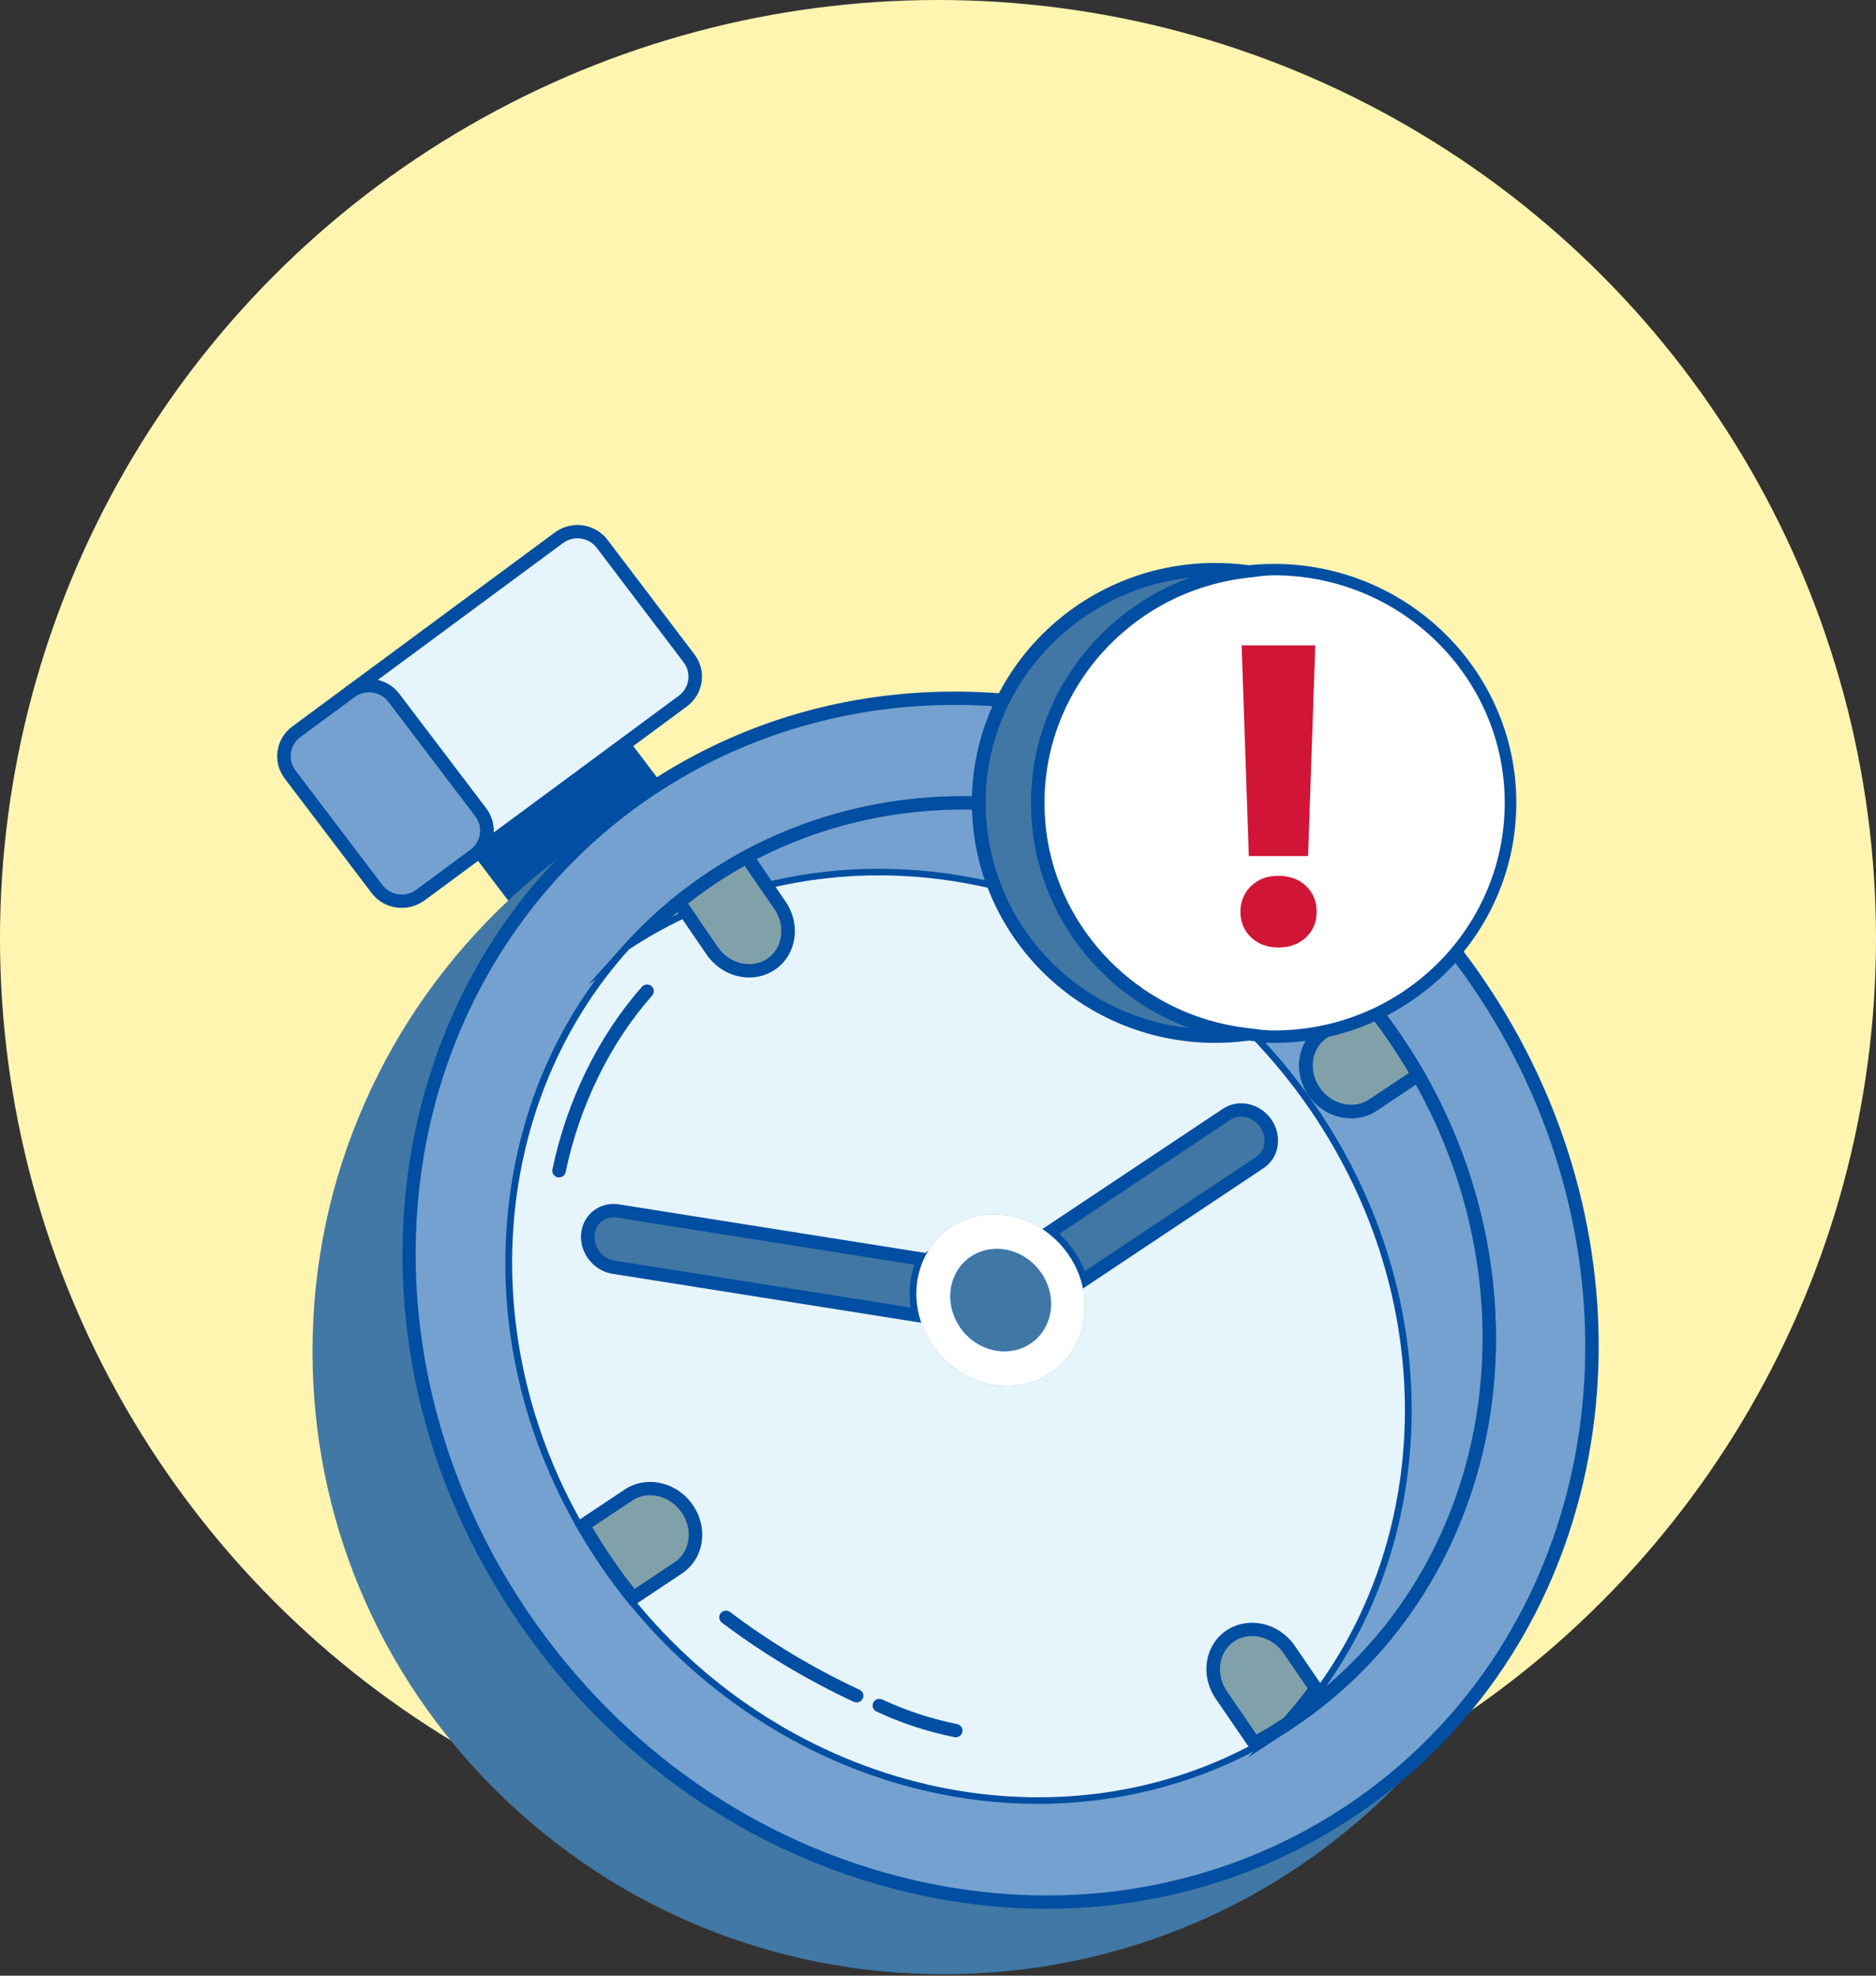 <svg width="190" height="200" viewBox="0 0 190 200" fill="none" xmlns="http://www.w3.org/2000/svg">
<rect x="0" y="0" width="190" height="200" fill="#333333" stroke="none"/>
<circle cx="95" cy="95" r="95" fill="#FFF5B0"/>
<g clip-path="url(#clip0_133_2527)">
<path d="M68.713 71.249L42.116 90.891L47.609 86.834C48.994 85.813 49.273 83.878 48.238 82.512L39.438 70.922C38.401 69.556 36.44 69.281 35.057 70.302L56.159 54.715C57.54 53.694 59.505 53.972 60.54 55.336L69.34 66.928C70.375 68.292 70.094 70.228 68.713 71.249Z" fill="#E6F4FB"/>
<path d="M42.175 90.968L42.057 90.814L42.067 90.806L47.55 86.754C48.888 85.768 49.162 83.89 48.16 82.568L39.36 70.978C38.358 69.658 36.455 69.388 35.119 70.374H35.117L35 70.222L56.102 54.636C56.792 54.127 57.641 53.912 58.495 54.033C59.349 54.154 60.102 54.596 60.62 55.276L69.42 66.868C70.487 68.273 70.198 70.27 68.773 71.324L42.177 90.966L42.175 90.968ZM36.928 69.59C37.91 69.59 38.881 70.03 39.516 70.864L48.316 82.454C48.832 83.134 49.048 83.974 48.927 84.814C48.859 85.281 48.691 85.718 48.437 86.101L68.654 71.17C69.992 70.182 70.264 68.303 69.262 66.984L60.462 55.391C59.977 54.752 59.269 54.337 58.466 54.224C57.663 54.11 56.866 54.31 56.217 54.79L36 69.721C36.303 69.631 36.615 69.588 36.926 69.588L36.928 69.59Z" fill="#E6F4FB"/>
<path d="M42.916 91.076L42.213 90.151L47.706 86.094C48.829 85.265 49.057 83.689 48.217 82.582L39.417 70.991C38.576 69.883 36.98 69.658 35.858 70.487L35.155 69.562L56.257 53.975C57.05 53.39 58.029 53.143 59.012 53.282C59.994 53.421 60.863 53.929 61.457 54.713L70.257 66.306C71.486 67.922 71.152 70.224 69.511 71.434L42.914 91.076H42.916ZM38.023 68.887C38.921 69.043 39.765 69.523 40.355 70.298L49.155 81.888C49.745 82.665 49.973 83.599 49.872 84.495L68.81 70.51C69.931 69.681 70.161 68.105 69.319 66.997L60.52 55.405C60.113 54.867 59.517 54.521 58.846 54.424C58.174 54.328 57.504 54.498 56.961 54.898L38.025 68.885L38.023 68.887Z" fill="#014EA2"/>
<path d="M42.896 91.211L42.076 90.132L47.647 86.016C48.169 85.631 48.508 85.067 48.6 84.429C48.694 83.791 48.53 83.156 48.139 82.639L39.339 71.049C38.531 69.983 36.995 69.766 35.917 70.563L35.837 70.642L35.78 70.544L35.019 69.542L56.199 53.898C57.013 53.297 58.017 53.043 59.025 53.185C60.035 53.328 60.926 53.85 61.535 54.655L70.335 66.248C70.945 67.051 71.201 68.041 71.056 69.035C70.911 70.031 70.384 70.91 69.57 71.511L42.895 91.211H42.896ZM42.349 90.17L42.935 90.941L69.454 71.357C70.226 70.787 70.728 69.952 70.865 69.008C71.001 68.064 70.759 67.124 70.181 66.363L61.381 54.771C60.803 54.008 59.957 53.513 59 53.378C58.043 53.241 57.09 53.482 56.318 54.054L35.294 69.582L35.882 70.357C37.052 69.565 38.648 69.816 39.499 70.937L48.299 82.527C48.721 83.084 48.899 83.77 48.797 84.46C48.698 85.15 48.331 85.758 47.768 86.174L42.353 90.174L42.349 90.17ZM49.749 84.706L49.774 84.485C49.878 83.577 49.63 82.676 49.077 81.948L40.277 70.357C39.724 69.629 38.917 69.141 38.005 68.983L37.783 68.945L56.9 54.825C57.465 54.409 58.16 54.233 58.857 54.331C59.557 54.43 60.174 54.792 60.596 55.349L69.396 66.941C70.269 68.091 70.03 69.727 68.866 70.588L49.747 84.708L49.749 84.706ZM38.255 68.835C39.127 69.037 39.894 69.531 40.433 70.24L49.233 81.83C49.772 82.541 50.036 83.406 49.987 84.288L68.751 70.43C69.829 69.633 70.05 68.118 69.241 67.053L60.441 55.461C60.051 54.944 59.478 54.611 58.832 54.518C58.185 54.426 57.541 54.588 57.019 54.975L38.257 68.833L38.255 68.835Z" fill="#014EA2"/>
<path d="M48.057 86.556L42.564 90.614C41.179 91.635 39.22 91.357 38.183 89.993L29.381 78.403C28.346 77.037 28.627 75.104 30.01 74.081L35.505 70.024C36.886 69.003 38.847 69.28 39.886 70.644L48.686 82.235C49.721 83.601 49.44 85.535 48.057 86.556Z" fill="#74A1CF"/>
<path d="M40.693 91.324C39.71 91.324 38.739 90.885 38.107 90.051L29.305 78.46C28.789 77.78 28.572 76.94 28.693 76.1C28.817 75.258 29.264 74.514 29.953 74.006L35.448 69.948C36.87 68.897 38.898 69.183 39.966 70.588L48.766 82.178C49.833 83.585 49.542 85.583 48.118 86.635L42.625 90.692C42.047 91.12 41.367 91.326 40.695 91.326L40.693 91.324ZM37.378 69.505C36.745 69.505 36.108 69.7 35.565 70.101L30.07 74.158C29.422 74.636 29.002 75.335 28.887 76.125C28.772 76.915 28.975 77.703 29.461 78.343L38.263 89.933C39.263 91.253 41.167 91.522 42.508 90.534L48 86.477C49.338 85.49 49.612 83.612 48.61 82.29L39.81 70.7C39.214 69.916 38.302 69.503 37.378 69.503V69.505Z" fill="#74A1CF"/>
<path d="M40.693 91.807C39.562 91.807 38.443 91.3 37.714 90.341L28.912 78.75C28.319 77.966 28.069 77.001 28.209 76.032C28.35 75.062 28.866 74.205 29.66 73.62L35.155 69.562C36.794 68.35 39.126 68.682 40.355 70.3L49.155 81.89C49.749 82.674 49.999 83.64 49.858 84.609C49.718 85.578 49.202 86.433 48.407 87.021L42.914 91.078C42.248 91.57 41.467 91.809 40.691 91.809L40.693 91.807ZM37.378 69.988C36.849 69.988 36.314 70.15 35.858 70.487L30.364 74.544C29.819 74.945 29.467 75.533 29.369 76.195C29.274 76.858 29.444 77.519 29.852 78.056L38.654 89.647C39.494 90.755 41.09 90.98 42.215 90.152L47.708 86.094C48.251 85.694 48.604 85.106 48.7 84.443C48.795 83.78 48.626 83.12 48.217 82.582L39.417 70.992C38.917 70.335 38.152 69.988 37.378 69.988Z" fill="#014EA2"/>
<path d="M40.693 91.903C39.476 91.903 38.363 91.354 37.636 90.398L28.834 78.808C28.225 78.003 27.967 77.012 28.111 76.018C28.256 75.024 28.785 74.146 29.602 73.543L35.095 69.485C36.777 68.242 39.171 68.582 40.431 70.242L49.231 81.833C49.841 82.638 50.098 83.628 49.954 84.623C49.809 85.617 49.28 86.495 48.465 87.098L42.973 91.156C42.309 91.645 41.519 91.905 40.691 91.905L40.693 91.903ZM37.376 68.928C36.622 68.928 35.862 69.159 35.214 69.639L29.719 73.697C28.946 74.267 28.444 75.101 28.307 76.045C28.17 76.989 28.412 77.927 28.992 78.692L37.794 90.283C38.482 91.19 39.541 91.71 40.695 91.71C41.48 91.71 42.23 91.466 42.859 90.999L48.352 86.942C49.126 86.372 49.628 85.538 49.764 84.594C49.901 83.651 49.659 82.711 49.079 81.946L40.279 70.356C39.568 69.421 38.48 68.928 37.378 68.928H37.376ZM40.691 90.747C39.886 90.747 39.091 90.387 38.574 89.705L29.772 78.114C29.35 77.558 29.172 76.87 29.272 76.182C29.371 75.494 29.739 74.885 30.303 74.467L35.798 70.41C36.257 70.071 36.802 69.892 37.376 69.892C38.206 69.892 38.998 70.281 39.494 70.934L48.294 82.524C48.715 83.081 48.893 83.769 48.794 84.457C48.694 85.145 48.327 85.753 47.762 86.171L42.269 90.229C41.795 90.578 41.24 90.747 40.689 90.747H40.691ZM37.376 70.084C36.845 70.084 36.339 70.25 35.915 70.564L30.42 74.621C29.897 75.007 29.557 75.571 29.465 76.209C29.373 76.847 29.538 77.483 29.928 77.999L38.73 89.589C39.537 90.653 41.074 90.872 42.154 90.075L47.647 86.017C48.17 85.632 48.508 85.067 48.602 84.43C48.696 83.792 48.53 83.156 48.139 82.64L39.339 71.049C38.88 70.445 38.146 70.084 37.378 70.084H37.376Z" fill="#014EA2"/>
<path d="M66.856 79.276C66.548 79.472 66.239 79.673 65.932 79.877C63.684 81.374 61.586 83.01 59.637 84.77C56.781 86.691 54.093 88.836 51.599 91.18L48.079 86.543L63.645 75.047L66.856 79.278V79.276Z" fill="#014EA2"/>
<path d="M51.589 91.323L47.944 86.522L48.022 86.464L63.666 74.91L66.999 79.301L66.911 79.357C66.602 79.553 66.296 79.752 65.989 79.956C63.776 81.43 61.662 83.073 59.705 84.842C56.851 86.765 54.15 88.917 51.667 91.25L51.587 91.325L51.589 91.323ZM48.217 86.56L51.614 91.034C54.081 88.724 56.763 86.589 59.586 84.69C61.537 82.923 63.66 81.274 65.882 79.796C66.159 79.611 66.438 79.43 66.719 79.251L63.629 75.18L48.219 86.56H48.217Z" fill="#014EA2"/>
<path d="M145.189 176.41C133.489 190.652 115.612 199.755 95.576 199.755C60.324 199.755 31.748 171.571 31.748 136.801C31.748 118.843 39.37 102.643 51.599 91.177C54.095 88.833 56.783 86.69 59.637 84.768C57.017 87.135 54.669 89.727 52.602 92.497C37.962 112.129 37.351 140.845 53.044 163.772C72.601 192.345 110.082 201.108 136.759 183.344C139.853 181.283 142.666 178.957 145.188 176.408L145.189 176.41Z" fill="#4178A5"/>
<path d="M95.576 199.852C78.5 199.852 62.447 193.294 50.374 181.386C38.3 169.477 31.651 153.645 31.651 136.802C31.651 128.009 33.45 119.503 36.999 111.517C40.427 103.803 45.316 96.937 51.532 91.109C54.023 88.77 56.73 86.61 59.582 84.689L59.703 84.84C57.123 87.171 54.759 89.768 52.681 92.556C37.626 112.743 37.806 141.339 53.124 163.719C62.569 177.517 76.465 187.15 92.254 190.842C108.039 194.533 123.824 191.841 136.704 183.266C139.745 181.239 142.576 178.91 145.119 176.342L145.266 176.469C133.057 191.327 114.948 199.85 95.576 199.85V199.852ZM58.59 85.608C56.15 87.327 53.825 89.219 51.667 91.248C38.886 103.231 31.846 119.409 31.846 136.802C31.846 171.462 60.435 199.66 95.576 199.66C114.207 199.66 131.672 191.751 143.808 177.889C141.646 179.914 139.3 181.771 136.815 183.428C123.89 192.034 108.05 194.735 92.211 191.032C76.375 187.329 62.438 177.669 52.964 163.831C45.344 152.701 41.328 139.931 41.351 126.903C41.361 120.632 42.32 114.498 44.195 108.668C46.096 102.767 48.897 97.309 52.524 92.446C54.345 90.005 56.38 87.71 58.59 85.612V85.608Z" fill="#4178A5"/>
<path d="M149.649 99.448C148.936 98.406 148.2 97.39 147.436 96.402C145.26 98.976 142.535 101.085 139.445 102.557C140.066 103.365 140.666 104.191 141.25 105.043C142.099 106.285 142.893 107.547 143.627 108.825C156.123 130.584 152.021 157.288 133.936 171.902C132.874 172.759 131.76 173.578 130.602 174.348C130.551 174.381 130.498 174.418 130.448 174.451C130.44 174.456 130.43 174.46 130.422 174.468C130.291 174.553 130.161 174.639 130.03 174.724C129.883 174.818 129.739 174.911 129.59 175.003C129.342 175.16 129.094 175.312 128.844 175.462C128.819 175.477 128.793 175.493 128.766 175.508C128.625 175.593 128.483 175.678 128.342 175.761C128.063 175.922 127.783 176.082 127.506 176.238C127.356 176.321 127.203 176.406 127.053 176.487C106.552 187.565 79.909 181.336 64.12 161.772C63.192 160.623 62.297 159.425 61.451 158.184C60.6 156.94 59.809 155.68 59.072 154.398C47.842 134.838 50.022 111.285 63.711 96.109C65.251 94.402 66.934 92.801 68.763 91.323C69.827 90.464 70.939 89.647 72.099 88.875C73.257 88.104 74.443 87.393 75.646 86.74C82.952 82.79 91.037 81.039 99.132 81.309V81.28C99.132 77.552 100.009 74.024 101.569 70.888C89.543 69.897 77.399 72.562 66.86 79.276C66.552 79.473 66.243 79.673 65.936 79.877C63.688 81.374 61.59 83.01 59.641 84.771C57.021 87.139 54.673 89.73 52.607 92.5C37.966 112.133 37.355 140.849 53.048 163.775C72.605 192.349 110.086 201.111 136.763 183.348C139.857 181.286 142.67 178.961 145.192 176.412C164.434 156.992 166.938 124.709 149.651 99.448H149.649Z" fill="#74A1CF"/>
<path d="M106.036 192.649C101.477 192.649 96.844 192.113 92.211 191.03C76.375 187.327 62.438 177.667 52.964 163.829C45.344 152.699 41.328 139.929 41.351 126.901C41.361 120.63 42.32 114.496 44.195 108.666C46.096 102.765 48.897 97.307 52.524 92.444C54.611 89.645 56.982 87.04 59.572 84.699C61.535 82.925 63.657 81.275 65.879 79.796C66.186 79.592 66.495 79.391 66.805 79.195C77.049 72.668 89.072 69.76 101.575 70.791L101.718 70.802L101.655 70.93C100.044 74.166 99.227 77.648 99.227 81.279V81.409L99.126 81.405C90.863 81.133 82.756 83.004 75.689 86.824C74.472 87.483 73.281 88.2 72.15 88.953C71.007 89.716 69.886 90.537 68.821 91.396C67.022 92.851 65.327 94.457 63.782 96.17C49.883 111.577 48.024 134.958 59.156 154.348C59.9 155.641 60.699 156.912 61.531 158.126C62.363 159.344 63.26 160.548 64.196 161.706C80.031 181.328 106.447 187.507 127.006 176.396C127.156 176.315 127.307 176.232 127.457 176.149C127.734 175.993 128.014 175.835 128.291 175.673C128.439 175.587 128.576 175.506 128.715 175.421C128.734 175.409 128.75 175.402 128.764 175.394L128.795 175.375C129.041 175.226 129.291 175.074 129.537 174.918C129.686 174.826 129.83 174.733 129.977 174.639L130.369 174.383L130.449 174.446L130.395 174.365L130.549 174.263C131.686 173.506 132.807 172.683 133.876 171.822C152.011 157.168 156.075 130.693 143.543 108.868C142.804 107.585 142.005 106.316 141.169 105.092C140.583 104.237 139.978 103.403 139.368 102.613L139.296 102.518L139.404 102.466C142.443 101.019 145.195 98.9 147.364 96.336L147.442 96.243L147.516 96.34C148.278 97.324 149.022 98.351 149.731 99.389C166.753 124.262 164.873 156.681 145.262 176.475C142.711 179.053 139.87 181.39 136.817 183.424C127.674 189.514 117.069 192.647 106.038 192.647L106.036 192.649ZM96.672 70.781C85.979 70.781 75.777 73.708 66.911 79.357C66.602 79.553 66.296 79.752 65.989 79.956C63.776 81.43 61.662 83.073 59.705 84.842C57.124 87.173 54.761 89.77 52.683 92.558C37.628 112.745 37.808 141.341 53.126 163.721C62.57 177.519 76.467 187.152 92.256 190.844C108.041 194.535 123.826 191.843 136.706 183.268C139.747 181.241 142.578 178.912 145.121 176.344C164.668 156.615 166.54 124.299 149.569 99.501C148.885 98.499 148.166 97.509 147.434 96.557C145.287 99.07 142.582 101.154 139.595 102.593C140.183 103.36 140.765 104.166 141.332 104.988C142.172 106.215 142.972 107.491 143.713 108.778C149.766 119.32 152.122 131.494 150.346 143.058C148.569 154.623 142.763 164.894 133.999 171.976C132.924 172.841 131.799 173.668 130.657 174.429L130.082 174.805C129.936 174.899 129.789 174.993 129.641 175.086C129.393 175.242 129.145 175.394 128.895 175.544L128.865 175.562C128.848 175.571 128.83 175.583 128.813 175.593C128.68 175.673 128.541 175.754 128.402 175.837C128.113 176.007 127.834 176.165 127.555 176.321C127.404 176.404 127.252 176.488 127.101 176.569C117.165 181.939 105.337 183.409 93.799 180.712C82.26 178.014 71.695 171.308 64.043 161.829C63.104 160.665 62.205 159.457 61.369 158.236C60.535 157.016 59.734 155.741 58.986 154.444C53.497 144.884 51.063 134.219 51.948 123.599C52.825 113.076 56.867 103.547 63.635 96.043C65.186 94.323 66.889 92.708 68.696 91.248C69.767 90.385 70.892 89.558 72.04 88.793C73.177 88.036 74.375 87.315 75.595 86.655C82.663 82.834 90.763 80.95 99.03 81.208C99.04 77.621 99.842 74.178 101.415 70.97C99.825 70.843 98.243 70.779 96.67 70.779L96.672 70.781Z" fill="#74A1CF"/>
<path d="M106.036 193.131C101.438 193.131 96.768 192.592 92.097 191.499C76.142 187.769 62.1 178.038 52.56 164.097C44.885 152.886 40.841 140.024 40.863 126.9C40.875 120.581 41.838 114.396 43.73 108.52C45.647 102.569 48.473 97.063 52.132 92.158C54.237 89.333 56.628 86.705 59.242 84.343C61.223 82.553 63.364 80.889 65.606 79.396C65.917 79.19 66.227 78.987 66.54 78.789C76.873 72.204 89.003 69.271 101.614 70.31L102.47 70.381L102.091 71.142C100.512 74.313 99.712 77.723 99.712 81.28V81.906L99.106 81.887C90.929 81.615 82.911 83.469 75.922 87.247C74.718 87.898 73.54 88.607 72.419 89.352C71.288 90.106 70.181 90.921 69.126 91.77C67.346 93.21 65.671 94.797 64.143 96.492C50.383 111.745 48.547 134.901 59.576 154.113C60.314 155.395 61.107 156.655 61.932 157.861C62.756 159.067 63.645 160.261 64.573 161.411C80.26 180.849 106.415 186.975 126.767 175.978C126.916 175.897 127.066 175.817 127.213 175.734C127.486 175.58 127.764 175.424 128.039 175.262C128.184 175.177 128.318 175.096 128.455 175.015L128.547 174.961C128.781 174.821 129.027 174.67 129.27 174.516C129.418 174.424 129.563 174.331 129.705 174.239L130.274 173.867C131.397 173.119 132.504 172.306 133.561 171.453C151.511 156.949 155.529 130.73 143.113 109.108C142.381 107.836 141.589 106.576 140.759 105.363C140.179 104.515 139.578 103.688 138.974 102.904L138.54 102.342L139.185 102.035C142.162 100.617 144.857 98.542 146.981 96.03L147.451 95.473L147.897 96.049C148.663 97.041 149.415 98.076 150.13 99.122C167.28 124.184 165.377 156.857 145.604 176.813C143.029 179.414 140.164 181.772 137.083 183.824C127.857 189.967 117.159 193.127 106.033 193.129L106.036 193.131ZM96.67 71.263C86.071 71.263 75.959 74.163 67.174 79.762C66.87 79.956 66.563 80.153 66.26 80.355C64.067 81.816 61.971 83.444 60.033 85.197C57.476 87.507 55.134 90.081 53.075 92.843C38.144 112.867 38.325 141.242 53.53 163.452C62.907 177.15 76.699 186.712 92.367 190.376C96.946 191.447 101.526 191.975 106.033 191.975C116.93 191.975 127.4 188.883 136.431 182.87C139.445 180.862 142.25 178.552 144.77 176.009C164.157 156.443 166.002 124.38 149.163 99.773C148.596 98.945 148.008 98.124 147.405 97.327C145.412 99.542 142.99 101.405 140.333 102.767C140.808 103.399 141.277 104.054 141.734 104.721C142.58 105.96 143.388 107.245 144.135 108.543C150.243 119.18 152.618 131.464 150.827 143.134C149.032 154.818 143.164 165.195 134.305 172.353C133.219 173.227 132.082 174.061 130.928 174.832L130.35 175.21C130.199 175.308 130.051 175.402 129.899 175.497C129.653 175.653 129.399 175.807 129.147 175.959L129.117 175.976C129.098 175.988 129.078 176 129.057 176.011C128.92 176.094 128.783 176.173 128.648 176.254C128.354 176.425 128.072 176.585 127.791 176.743C127.637 176.828 127.482 176.913 127.332 176.996C120.573 180.649 112.947 182.515 105.132 182.517C101.335 182.517 97.495 182.076 93.681 181.186C82.038 178.464 71.376 171.697 63.658 162.136C62.711 160.962 61.805 159.743 60.963 158.512C60.123 157.283 59.314 155.998 58.56 154.689C53.023 145.045 50.567 134.283 51.46 123.567C52.345 112.94 56.429 103.313 63.27 95.73C64.838 93.99 66.559 92.358 68.386 90.882C69.468 90.009 70.605 89.175 71.765 88.401C72.915 87.636 74.125 86.908 75.359 86.239C82.362 82.453 90.369 80.55 98.547 80.719C98.622 77.473 99.337 74.346 100.675 71.404C99.335 71.314 97.998 71.267 96.672 71.267L96.67 71.263ZM130.748 174.946H130.744C130.744 174.946 130.746 174.946 130.748 174.946ZM130.121 173.969C130.121 173.969 130.117 173.971 130.115 173.973L130.121 173.969Z" fill="#014EA2"/>
<path d="M106.037 193.226C101.411 193.226 96.713 192.677 92.074 191.593C76.096 187.857 62.033 178.11 52.477 164.152C44.793 152.926 40.742 140.044 40.765 126.901C40.777 120.572 41.742 114.378 43.637 108.49C45.557 102.528 48.387 97.014 52.052 92.101C54.161 89.272 56.558 86.639 59.176 84.273C61.16 82.479 63.305 80.813 65.549 79.318C65.86 79.112 66.172 78.907 66.485 78.709C76.838 72.112 88.988 69.174 101.62 70.215L102.618 70.297L102.177 71.184C100.604 74.341 99.807 77.736 99.807 81.279V82.005L99.1 81.982C90.937 81.711 82.938 83.562 75.967 87.331C74.765 87.982 73.589 88.689 72.472 89.432C71.343 90.184 70.237 90.997 69.186 91.844C67.411 93.28 65.739 94.865 64.215 96.555C50.483 111.779 48.653 134.889 59.66 154.064C60.396 155.344 61.188 156.602 62.012 157.804C62.834 159.008 63.723 160.2 64.649 161.347C80.307 180.748 106.412 186.865 126.719 175.891C126.865 175.812 127.016 175.729 127.164 175.646C127.437 175.494 127.713 175.336 127.988 175.176C128.131 175.091 128.268 175.012 128.402 174.929L128.494 174.875C128.727 174.735 128.971 174.586 129.215 174.432C129.36 174.344 129.496 174.255 129.635 174.166L130.217 173.785C131.338 173.037 132.442 172.228 133.497 171.377C151.411 156.902 155.417 130.735 143.025 109.155C142.295 107.885 141.504 106.627 140.675 105.417C140.097 104.574 139.497 103.747 138.894 102.963L138.388 102.306L139.142 101.948C142.107 100.537 144.791 98.468 146.907 95.968L147.455 95.318L147.975 95.991C148.743 96.985 149.495 98.019 150.21 99.067C167.385 124.165 165.479 156.891 145.672 176.879C143.094 179.484 140.222 181.848 137.136 183.904C127.979 190.001 117.221 193.224 106.031 193.224L106.037 193.226ZM96.668 70.203C85.864 70.203 75.552 73.162 66.593 78.871C66.28 79.069 65.969 79.272 65.661 79.478C63.424 80.967 61.287 82.628 59.308 84.415C56.699 86.774 54.312 89.398 52.21 92.216C48.559 97.114 45.736 102.608 43.824 108.55C41.935 114.417 40.972 120.591 40.961 126.901C40.937 140.006 44.977 152.849 52.64 164.044C62.166 177.964 76.187 187.68 92.119 191.406C96.743 192.487 101.425 193.036 106.037 193.036C117.19 193.036 127.908 189.824 137.032 183.747C140.107 181.699 142.969 179.345 145.537 176.748C165.278 156.825 167.176 124.202 150.051 99.179C149.338 98.135 148.588 97.102 147.823 96.112L147.452 95.632L147.059 96.097C144.928 98.618 142.22 100.703 139.23 102.127L138.693 102.383L139.054 102.853C139.66 103.639 140.261 104.468 140.843 105.315C141.673 106.531 142.467 107.793 143.201 109.066C155.64 130.729 151.614 156.998 133.626 171.533C132.565 172.386 131.457 173.201 130.33 173.951L130.174 174.053L130.17 174.057L129.762 174.323C129.608 174.423 129.469 174.511 129.324 174.6C129.08 174.754 128.834 174.904 128.6 175.045L128.508 175.099C128.373 175.182 128.236 175.261 128.092 175.346C127.814 175.507 127.539 175.663 127.264 175.818C127.115 175.9 126.965 175.983 126.816 176.062C120.015 179.736 112.567 181.503 105.077 181.505C90.109 181.505 74.974 174.45 64.5 161.47C63.571 160.32 62.68 159.124 61.854 157.914C61.027 156.708 60.234 155.444 59.494 154.161C48.444 134.914 50.284 111.714 64.073 96.428C65.604 94.731 67.284 93.137 69.067 91.696C70.124 90.845 71.236 90.03 72.368 89.272C73.492 88.525 74.671 87.814 75.879 87.161C82.882 83.375 90.916 81.516 99.114 81.788L99.618 81.805V81.277C99.618 77.705 100.421 74.282 102.007 71.097L102.321 70.463L101.608 70.403C99.954 70.266 98.307 70.199 96.67 70.199L96.668 70.203ZM106.035 192.07H106.031C101.495 192.07 96.889 191.531 92.344 190.467C76.652 186.799 62.838 177.222 53.448 163.505C38.222 141.26 38.038 112.841 52.995 92.785C55.06 90.016 57.404 87.438 59.967 85.124C61.908 83.369 64.008 81.738 66.206 80.275C66.508 80.073 66.815 79.874 67.122 79.68C75.863 74.11 86.081 71.166 96.67 71.166C97.996 71.166 99.344 71.213 100.68 71.303L100.821 71.313L100.764 71.438C99.432 74.364 98.719 77.486 98.647 80.715V80.811L98.547 80.809C90.388 80.639 82.385 82.543 75.408 86.315C74.175 86.982 72.97 87.708 71.822 88.473C70.663 89.244 69.528 90.078 68.448 90.949C66.624 92.422 64.907 94.05 63.342 95.786C56.515 103.354 52.44 112.96 51.557 123.568C50.667 134.265 53.118 145.005 58.644 154.635C59.396 155.939 60.203 157.224 61.043 158.451C61.883 159.68 62.789 160.898 63.735 162.069C71.439 171.616 82.083 178.368 93.705 181.087C97.477 181.969 101.321 182.416 105.132 182.416C112.957 182.416 120.616 180.511 127.285 176.908C127.436 176.825 127.59 176.742 127.744 176.656C128.025 176.498 128.307 176.338 128.6 176.166C128.734 176.087 128.871 176.006 129.008 175.924C129.031 175.91 129.051 175.9 129.068 175.889L129.098 175.872C129.35 175.719 129.602 175.565 129.848 175.411C129.998 175.317 130.147 175.222 130.297 175.126L130.873 174.748C132.026 173.982 133.161 173.149 134.243 172.275C143.082 165.133 148.938 154.777 150.729 143.115C152.518 131.467 150.147 119.204 144.049 108.587C143.303 107.292 142.496 106.007 141.652 104.772C141.197 104.109 140.726 103.452 140.253 102.822L140.185 102.732L140.287 102.68C142.92 101.329 145.356 99.457 147.33 97.26L147.41 97.172L147.483 97.266C148.084 98.064 148.676 98.888 149.243 99.717C166.11 124.364 164.258 156.476 144.84 176.074C142.318 178.623 139.507 180.935 136.487 182.948C127.525 188.917 116.995 192.07 106.037 192.07H106.035ZM96.67 71.359C86.118 71.359 75.935 74.293 67.227 79.842C66.923 80.036 66.618 80.233 66.315 80.435C64.125 81.894 62.033 83.518 60.099 85.267C57.547 87.573 55.21 90.141 53.153 92.9C38.245 112.891 38.429 141.222 53.611 163.397C62.973 177.076 76.744 186.622 92.388 190.281C96.92 191.34 101.511 191.878 106.031 191.878H106.035C116.954 191.878 127.445 188.735 136.376 182.788C139.384 180.782 142.185 178.478 144.699 175.939C164.053 156.405 165.897 124.395 149.081 99.823C148.54 99.029 147.973 98.241 147.397 97.474C145.447 99.62 143.058 101.456 140.478 102.795C140.929 103.4 141.379 104.028 141.814 104.662C142.662 105.903 143.473 107.19 144.219 108.49C150.337 119.146 152.718 131.452 150.923 143.142C149.124 154.85 143.244 165.248 134.368 172.421C133.28 173.298 132.141 174.134 130.983 174.904L130.799 175.024L130.795 175.028L130.405 175.284C130.252 175.382 130.104 175.478 129.951 175.571C129.705 175.727 129.451 175.881 129.197 176.035L129.168 176.053C129.149 176.064 129.127 176.078 129.106 176.089C128.973 176.17 128.836 176.251 128.699 176.33C128.404 176.502 128.121 176.661 127.84 176.821C127.686 176.908 127.531 176.991 127.379 177.074C120.681 180.694 112.988 182.607 105.13 182.607C101.305 182.607 97.446 182.158 93.658 181.272C81.993 178.546 71.312 171.768 63.58 162.187C62.631 161.012 61.723 159.79 60.879 158.557C60.037 157.326 59.226 156.037 58.472 154.729C52.925 145.067 50.466 134.286 51.36 123.551C52.247 112.902 56.339 103.256 63.194 95.657C64.764 93.914 66.489 92.28 68.321 90.798C69.407 89.924 70.546 89.088 71.708 88.313C72.861 87.546 74.072 86.816 75.31 86.146C82.29 82.371 90.289 80.46 98.45 80.612C98.536 77.437 99.233 74.366 100.526 71.482C99.241 71.397 97.944 71.355 96.67 71.355V71.359Z" fill="#014EA2"/>
<g opacity="0.5">
<path d="M69.74 92.756C68.851 93.162 67.974 93.6 67.104 94.07C65.954 94.696 64.815 95.372 63.706 96.108C65.245 94.401 66.929 92.8 68.757 91.322L69.74 92.756Z" fill="#014EA2"/>
<path d="M63.122 96.611L63.633 96.042C65.184 94.322 66.888 92.707 68.695 91.247L68.776 91.18L69.884 92.794L69.781 92.842C68.906 93.241 68.022 93.682 67.151 94.152C65.958 94.802 64.817 95.486 63.76 96.187L63.122 96.611ZM68.736 91.463C67.165 92.74 65.673 94.131 64.294 95.609C65.169 95.05 66.097 94.507 67.056 93.983C67.896 93.53 68.749 93.102 69.593 92.715L68.736 91.463Z" fill="#014EA2"/>
</g>
<path d="M99.474 85.294C99.761 86.947 100.222 88.539 100.839 90.055C93.236 88.198 85.345 88.109 77.834 89.945L75.641 86.739C82.946 82.79 91.031 81.038 99.126 81.308C99.128 82.668 99.245 84.002 99.472 85.294H99.474Z" fill="#74A1CF"/>
<path d="M101.001 90.194L100.815 90.15C93.154 88.279 85.216 88.241 77.86 90.04L77.793 90.055L75.502 86.707L75.596 86.657C82.692 82.821 90.832 80.937 99.132 81.214L99.225 81.218V81.311C99.227 82.659 99.345 83.994 99.571 85.281C99.854 86.905 100.311 88.501 100.931 90.023L101.001 90.198V90.194ZM88.99 88.524C92.883 88.524 96.815 88.988 100.679 89.917C100.089 88.435 99.651 86.886 99.378 85.31C99.155 84.043 99.038 82.727 99.03 81.399C90.834 81.145 82.8 83 75.783 86.771L77.879 89.832C81.477 88.957 85.216 88.522 88.99 88.522V88.524Z" fill="#74A1CF"/>
<path d="M143.625 108.825L139.044 111.877C137.142 113.142 134.474 112.516 133.079 110.48C131.686 108.445 132.096 105.769 133.999 104.502L134.247 104.338C132.571 104.704 130.831 104.899 129.045 104.899C128.172 104.899 127.313 104.852 126.467 104.764C127.711 106.033 128.905 107.374 130.043 108.784C130.971 109.937 131.862 111.131 132.712 112.376C133.561 113.616 134.354 114.88 135.089 116.158C145.494 134.273 144.391 155.823 133.288 170.958C132.405 172.164 131.456 173.332 130.446 174.451C130.497 174.418 130.549 174.382 130.6 174.349C131.758 173.578 132.872 172.759 133.934 171.902C152.019 157.289 156.121 130.584 143.625 108.825Z" fill="#74A1CF"/>
<path d="M129.87 174.943L130.374 174.385C131.374 173.277 132.329 172.103 133.21 170.899C144.526 155.475 145.229 134.005 135.005 116.203C134.259 114.908 133.462 113.637 132.632 112.427C131.811 111.227 130.915 110.021 129.967 108.841C128.832 107.437 127.631 106.086 126.396 104.828L126.209 104.638L126.477 104.666C127.32 104.755 128.184 104.801 129.043 104.801C130.79 104.801 132.532 104.613 134.226 104.243L134.728 104.133L134.054 104.582C132.2 105.817 131.799 108.439 133.161 110.425C134.522 112.413 137.138 113.028 138.99 111.795L143.658 108.685L143.711 108.776C149.764 119.318 152.12 131.493 150.345 143.056C148.567 154.621 142.762 164.892 133.997 171.974C132.923 172.839 131.798 173.666 130.655 174.427L129.87 174.943ZM126.721 104.884C127.895 106.092 129.037 107.383 130.12 108.722C131.071 109.905 131.971 111.115 132.794 112.319C133.626 113.533 134.427 114.808 135.175 116.109C140.246 124.936 142.728 134.816 142.353 144.678C141.984 154.398 138.876 163.505 133.37 171.013C132.634 172.019 131.848 173.003 131.026 173.945C131.999 173.279 132.956 172.568 133.876 171.826C151.985 157.193 156.064 130.77 143.596 108.963L139.103 111.955C137.161 113.246 134.425 112.608 133.003 110.533C131.62 108.514 131.985 105.865 133.794 104.53C131.481 104.986 129.065 105.106 126.725 104.884H126.721Z" fill="#74A1CF"/>
<path d="M60.197 99.131L63.268 95.723C64.837 93.983 66.557 92.351 68.386 90.873L68.882 90.471L70.611 92.993L69.986 93.278C69.122 93.673 68.247 94.108 67.386 94.572C66.206 95.214 65.077 95.89 64.034 96.584L60.197 99.127V99.131ZM68.634 92.174C68.204 92.532 67.78 92.898 67.364 93.274C67.866 93.012 68.368 92.76 68.87 92.521L68.632 92.174H68.634Z" fill="#014EA2"/>
<path d="M59.613 99.636L63.196 95.659C64.766 93.915 66.493 92.282 68.323 90.8L68.903 90.332L70.755 93.035L70.027 93.368C69.163 93.763 68.29 94.197 67.433 94.661C66.255 95.301 65.129 95.977 64.088 96.669L59.613 99.638V99.636ZM68.862 90.615L68.448 90.951C66.624 92.424 64.907 94.052 63.342 95.788L60.783 98.628L63.979 96.509C65.026 95.815 66.155 95.137 67.339 94.493C68.2 94.027 69.077 93.592 69.945 93.195L70.466 92.958L68.862 90.617V90.615ZM66.731 93.715L67.3 93.203C67.716 92.829 68.144 92.457 68.571 92.101L68.655 92.031L69.017 92.559L68.915 92.607C68.417 92.844 67.911 93.097 67.411 93.359L66.731 93.715ZM68.614 92.318C68.411 92.49 68.206 92.663 68.005 92.838C68.247 92.717 68.489 92.6 68.73 92.484L68.616 92.318H68.614Z" fill="#014EA2"/>
<path d="M101.81 90.887L100.698 90.615C93.114 88.764 85.257 88.725 77.977 90.505L77.578 90.602L74.797 86.537L75.361 86.232C82.534 82.354 90.758 80.452 99.149 80.73L99.714 80.749V81.308C99.716 82.629 99.831 83.938 100.052 85.198C100.329 86.789 100.776 88.351 101.382 89.841L101.808 90.889L101.81 90.887ZM76.49 86.945L78.094 89.288C85.103 87.64 92.611 87.627 99.905 89.243C99.462 87.993 99.124 86.702 98.897 85.394C98.696 84.25 98.579 83.067 98.55 81.87C90.789 81.703 83.185 83.454 76.49 86.945Z" fill="#014EA2"/>
<path d="M101.972 91.026L100.675 90.71C93.106 88.861 85.265 88.824 78 90.6L77.537 90.714L74.656 86.504L75.314 86.148C82.501 82.262 90.744 80.356 99.151 80.634L99.811 80.655V81.306C99.815 82.622 99.929 83.925 100.149 85.179C100.425 86.764 100.87 88.319 101.476 89.803L101.974 91.026H101.972ZM88.99 89.101C92.897 89.101 96.844 89.575 100.724 90.521L101.65 90.747L101.294 89.874C100.685 88.377 100.235 86.809 99.958 85.212C99.735 83.946 99.62 82.632 99.618 81.304V80.84L99.145 80.825C90.771 80.547 82.565 82.447 75.408 86.316L74.939 86.57L77.623 90.492L77.956 90.411C81.528 89.539 85.242 89.101 88.992 89.101H88.99ZM78.051 89.396L76.35 86.909L76.445 86.859C83.144 83.364 90.789 81.607 98.552 81.772H98.645L98.647 81.867C98.677 83.058 98.794 84.239 98.993 85.377C99.22 86.678 99.558 87.969 99.997 89.211L100.056 89.375L99.884 89.336C92.615 87.728 85.089 87.741 78.116 89.381L78.049 89.396H78.051ZM76.633 86.978L78.137 89.177C85.066 87.56 92.535 87.537 99.757 89.109C99.341 87.905 99.02 86.66 98.802 85.406C98.604 84.289 98.487 83.129 98.454 81.961C90.793 81.815 83.251 83.545 76.633 86.976V86.978Z" fill="#014EA2"/>
<path d="M126.987 177.417L130.01 174.066C130.999 172.97 131.944 171.81 132.815 170.62C144.02 155.346 144.711 134.082 134.581 116.442C133.843 115.158 133.05 113.898 132.227 112.698C131.415 111.508 130.526 110.311 129.585 109.144C128.459 107.753 127.268 106.414 126.045 105.165L124.92 104.019L126.529 104.19C127.356 104.279 128.202 104.323 129.045 104.323C130.757 104.323 132.464 104.138 134.12 103.776L137.13 103.117L134.329 104.984C132.7 106.071 132.358 108.392 133.567 110.159C134.778 111.928 137.089 112.484 138.72 111.4L143.826 107.999L144.139 108.543C150.247 119.179 152.622 131.463 150.831 143.133C149.036 154.818 143.168 165.194 134.31 172.352C133.224 173.226 132.087 174.061 130.932 174.831L130.774 174.935L126.989 177.419L126.987 177.417ZM127.928 105.452C128.813 106.406 129.674 107.4 130.503 108.423C131.462 109.616 132.37 110.837 133.2 112.051C134.038 113.274 134.847 114.561 135.601 115.871C140.717 124.778 143.221 134.744 142.842 144.695C142.469 154.507 139.334 163.701 133.773 171.284C151.396 156.869 155.418 131.084 143.428 109.654L139.375 112.353C137.21 113.794 134.169 113.097 132.597 110.8C131.386 109.032 131.395 106.822 132.45 105.24C130.958 105.445 129.44 105.516 127.928 105.448V105.452Z" fill="#014EA2"/>
<path d="M126.408 177.909L129.934 174.002C130.923 172.908 131.864 171.75 132.733 170.563C143.914 155.32 144.606 134.096 134.493 116.489C133.755 115.208 132.966 113.95 132.145 112.751C131.335 111.563 130.446 110.37 129.508 109.202C128.385 107.813 127.196 106.476 125.975 105.232L124.662 103.893L126.539 104.091C127.364 104.178 128.206 104.222 129.043 104.222C130.747 104.222 132.446 104.039 134.099 103.677L137.611 102.908L134.384 105.058C132.798 106.114 132.47 108.376 133.649 110.1C134.831 111.825 137.082 112.37 138.666 111.314L143.86 107.854L144.225 108.488C150.343 119.142 152.724 131.449 150.927 143.14C149.128 154.848 143.248 165.245 134.372 172.418C133.284 173.295 132.145 174.131 130.987 174.902L130.829 175.006L126.412 177.903L126.408 177.909ZM125.176 104.141L126.113 105.097C127.338 106.347 128.532 107.686 129.659 109.081C130.602 110.252 131.491 111.451 132.306 112.643C133.13 113.846 133.923 115.107 134.663 116.394C144.813 134.065 144.118 155.372 132.892 170.677C132.018 171.869 131.073 173.033 130.081 174.131L127.561 176.923L130.872 174.747C132.024 173.981 133.159 173.148 134.243 172.274C143.082 165.132 148.938 154.776 150.73 143.115C152.519 131.466 150.148 119.203 144.049 108.586L143.789 108.133L138.771 111.476C137.097 112.589 134.724 112.021 133.483 110.21C132.243 108.399 132.597 106.018 134.271 104.9L136.646 103.317L134.138 103.866C132.474 104.23 130.759 104.415 129.042 104.415C128.196 104.415 127.346 104.37 126.516 104.282L125.176 104.139V104.141ZM133.239 171.844L133.691 171.229C139.24 163.662 142.369 154.485 142.74 144.692C143.117 134.759 140.619 124.81 135.511 115.919C134.757 114.61 133.952 113.327 133.114 112.104C132.286 110.89 131.38 109.673 130.423 108.482C129.6 107.465 128.735 106.467 127.852 105.515L127.692 105.343L127.928 105.353C129.432 105.419 130.948 105.349 132.433 105.147L132.645 105.118L132.526 105.295C131.468 106.883 131.524 109.073 132.671 110.748C134.214 113 137.193 113.684 139.314 112.273L143.455 109.515L143.506 109.607C149.317 119.993 151.55 131.894 149.794 143.115C148.038 154.343 142.367 164.373 133.827 171.359L133.235 171.844H133.239ZM128.155 105.555C128.985 106.457 129.799 107.401 130.575 108.36C131.536 109.555 132.446 110.778 133.276 111.996C134.116 113.221 134.925 114.51 135.681 115.822C140.807 124.744 143.315 134.73 142.936 144.698C142.572 154.262 139.588 163.242 134.296 170.721C151.282 156.327 155.121 130.856 143.391 109.794L139.426 112.435C137.216 113.905 134.114 113.198 132.511 110.857C131.362 109.179 131.266 107 132.253 105.367C130.899 105.54 129.524 105.605 128.155 105.557V105.555Z" fill="#014EA2"/>
<path d="M135.089 116.156C134.354 114.878 133.561 113.613 132.711 112.374C131.862 111.129 130.971 109.935 130.043 108.783C128.904 107.374 127.711 106.032 126.467 104.762C126.332 104.746 126.197 104.733 126.06 104.716H126.056C125.08 104.837 124.085 104.897 123.076 104.897C112.994 104.897 104.368 98.753 100.841 90.054C93.238 88.197 85.347 88.108 77.836 89.944L78.998 91.644C80.393 93.68 79.979 96.356 78.08 97.622H78.078C76.178 98.888 73.507 98.263 72.115 96.227L69.739 92.757C68.85 93.164 67.974 93.601 67.104 94.071C65.954 94.697 64.815 95.374 63.705 96.109C50.016 111.285 47.838 134.838 59.066 154.399L63.645 151.349C65.546 150.081 68.216 150.709 69.608 152.744C70.306 153.761 70.554 154.938 70.386 156.023C70.22 157.104 69.642 158.09 68.69 158.722L64.114 161.772C79.903 181.337 106.548 187.564 127.047 176.487L123.689 171.584C122.296 169.548 122.708 166.872 124.609 165.606H124.611C126.508 164.34 129.182 164.964 130.575 166.999L133.286 170.962C144.389 155.827 145.492 134.277 135.087 116.162L135.089 116.156ZM127.598 117.689L109.513 129.735C110.484 133.044 109.51 136.589 106.853 138.651C106.277 139.658 105.47 140.539 104.45 141.219C100.649 143.749 95.307 142.5 92.521 138.431C91.871 137.481 91.418 136.46 91.152 135.422C90.931 134.563 90.841 133.69 90.876 132.834L62.129 128.28C60.57 128.033 59.408 126.558 59.531 124.987C59.656 123.415 61.02 122.34 62.578 122.589L93.183 127.434L93.547 127.492C93.654 127.257 93.771 127.026 93.9 126.8C94.478 125.797 95.283 124.916 96.299 124.238C99.299 122.24 103.257 122.598 106.162 124.839L124.248 112.796C125.509 111.956 127.281 112.37 128.207 113.721C129.133 115.075 128.858 116.849 127.596 117.689H127.598Z" fill="#E6F4FB"/>
<path d="M106.853 138.65C106.277 139.658 105.47 140.538 104.45 141.219C100.649 143.748 95.307 142.5 92.521 138.431C91.871 137.481 91.418 136.46 91.152 135.421C90.931 134.562 90.841 133.689 90.876 132.834L93.094 133.185C93.359 134.225 93.812 135.244 94.463 136.196C97.248 140.267 102.591 141.515 106.394 138.982C106.552 138.878 106.705 138.768 106.853 138.65Z" fill="#E6F4FB"/>
<path d="M100.069 142.62C97.192 142.62 94.268 141.152 92.441 138.483C91.8 137.549 91.336 136.526 91.058 135.443C90.838 134.58 90.744 133.701 90.781 132.829L90.785 132.721L93.174 133.098L93.189 133.16C93.461 134.218 93.916 135.221 94.545 136.14C95.879 138.088 97.84 139.448 100.069 139.971C102.296 140.491 104.523 140.111 106.339 138.901C106.492 138.801 106.644 138.691 106.791 138.574L107.185 138.262L106.935 138.697C106.331 139.749 105.513 140.624 104.501 141.298C103.155 142.194 101.616 142.622 100.065 142.622L100.069 142.62ZM90.972 132.944C90.949 133.761 91.041 134.586 91.248 135.395C91.519 136.456 91.976 137.458 92.603 138.373C95.354 142.394 100.645 143.633 104.396 141.136C105.245 140.572 105.954 139.861 106.511 139.019C106.49 139.032 106.47 139.046 106.449 139.059C104.587 140.298 102.306 140.689 100.024 140.155C97.746 139.624 95.742 138.235 94.383 136.246C93.754 135.325 93.295 134.324 93.016 133.266L90.97 132.942L90.972 132.944Z" fill="#E6F4FB"/>
<path d="M93.9 126.799C93.772 127.024 93.656 127.255 93.547 127.49L93.184 127.433C93.408 127.209 93.647 126.997 93.9 126.799Z" fill="#014EA2"/>
<path d="M93.608 127.599L92.982 127.499L93.115 127.366C93.348 127.135 93.592 126.919 93.84 126.724L94.231 126.42L93.986 126.848C93.867 127.058 93.752 127.281 93.637 127.532L93.606 127.599H93.608ZM93.391 127.37L93.49 127.385C93.522 127.32 93.553 127.254 93.582 127.192C93.518 127.25 93.453 127.31 93.389 127.37H93.391Z" fill="#014EA2"/>
<g opacity="0.5">
<path d="M77.632 97.897H77.629C75.729 99.163 73.059 98.539 71.666 96.502L69.291 93.032L68.308 91.599C69.373 90.74 70.484 89.923 71.644 89.15C72.803 88.38 73.989 87.669 75.192 87.016L77.385 90.222L78.548 91.921C79.942 93.957 79.528 96.633 77.629 97.899L77.632 97.897Z" fill="#014EA2"/>
<path d="M75.44 98.651C75.108 98.651 74.772 98.612 74.434 98.533C73.283 98.263 72.272 97.562 71.584 96.558L68.175 91.582L68.244 91.526C69.314 90.663 70.439 89.836 71.588 89.072C72.725 88.314 73.922 87.594 75.143 86.933L75.221 86.891L78.626 91.867C80.048 93.942 79.624 96.684 77.682 97.978L77.655 97.996C76.995 98.429 76.231 98.651 75.436 98.651H75.44ZM68.439 91.618L71.746 96.45C72.406 97.416 73.377 98.088 74.479 98.346C75.579 98.603 76.678 98.416 77.573 97.82L77.6 97.803C79.43 96.56 79.821 93.954 78.466 91.975L75.16 87.143C73.971 87.79 72.807 88.492 71.699 89.23C70.58 89.975 69.484 90.778 68.439 91.618Z" fill="#014EA2"/>
<path d="M132.839 171.234C131.956 172.44 131.007 173.607 129.997 174.727C129.989 174.732 129.979 174.736 129.971 174.744C129.841 174.829 129.71 174.915 129.579 175C129.432 175.095 129.288 175.187 129.139 175.28C128.891 175.436 128.643 175.588 128.393 175.738C128.368 175.754 128.342 175.769 128.315 175.784C128.174 175.869 128.032 175.954 127.891 176.037C127.612 176.199 127.333 176.359 127.055 176.515C126.905 176.597 126.752 176.682 126.602 176.763L123.244 171.86C121.851 169.823 122.264 167.147 124.164 165.882H124.166C126.063 164.616 128.737 165.24 130.13 167.275L132.841 171.238L132.839 171.234Z" fill="#014EA2"/>
<path d="M126.571 176.886L123.162 171.909C121.742 169.832 122.166 167.091 124.108 165.798L124.135 165.781C125.071 165.166 126.215 164.975 127.358 165.243C128.508 165.511 129.522 166.212 130.208 167.216L132.956 171.235L132.917 171.289C132.032 172.499 131.073 173.676 130.069 174.79L130.036 174.815L129.632 175.079C129.485 175.173 129.339 175.267 129.19 175.36C128.942 175.516 128.694 175.668 128.444 175.818L128.415 175.836C128.397 175.845 128.38 175.857 128.362 175.866C128.229 175.947 128.09 176.028 127.952 176.111C127.663 176.281 127.383 176.439 127.104 176.595C126.954 176.678 126.801 176.762 126.651 176.843L126.573 176.886H126.571ZM124.194 165.973C122.363 167.214 121.971 169.821 123.324 171.801L126.631 176.633C126.756 176.566 126.881 176.496 127.004 176.429C127.282 176.273 127.561 176.115 127.84 175.953C127.989 175.866 128.126 175.786 128.264 175.703C128.284 175.691 128.299 175.683 128.313 175.674L128.344 175.655C128.591 175.506 128.841 175.354 129.087 175.198C129.235 175.105 129.38 175.013 129.526 174.919L129.919 174.662C130.911 173.57 131.851 172.416 132.722 171.231L130.05 167.324C129.389 166.361 128.419 165.688 127.315 165.43C126.215 165.174 125.116 165.361 124.221 165.958L124.194 165.975V165.973Z" fill="#014EA2"/>
<path d="M143.177 109.099L138.596 112.151C136.693 113.417 134.025 112.791 132.63 110.754C131.238 108.72 131.648 106.044 133.55 104.776L133.799 104.612C135.617 104.215 137.36 103.614 138.996 102.832C139.618 103.639 140.217 104.466 140.801 105.317C141.651 106.56 142.444 107.822 143.179 109.099H143.177Z" fill="#014EA2"/>
<path d="M136.408 112.899C134.953 112.899 133.474 112.157 132.55 110.808C131.13 108.734 131.554 105.992 133.496 104.697L133.777 104.518C135.56 104.129 137.303 103.534 138.953 102.746L139.026 102.711L139.075 102.775C139.686 103.568 140.293 104.406 140.881 105.264C141.721 106.491 142.522 107.766 143.263 109.053L143.307 109.13L138.651 112.232C137.971 112.685 137.192 112.901 136.408 112.901V112.899ZM133.838 104.703L133.605 104.857C131.751 106.092 131.351 108.714 132.712 110.701C134.074 112.689 136.689 113.303 138.541 112.07L143.048 109.069C142.321 107.813 141.54 106.568 140.719 105.37C140.149 104.537 139.559 103.724 138.965 102.952C137.328 103.726 135.603 104.316 133.836 104.701L133.838 104.703Z" fill="#014EA2"/>
<path d="M69.939 156.294C69.773 157.375 69.195 158.361 68.244 158.993L63.667 162.043C62.739 160.895 61.845 159.697 60.999 158.456C60.147 157.211 59.356 155.951 58.62 154.67L63.198 151.62C65.099 150.353 67.769 150.981 69.162 153.015C69.859 154.032 70.107 155.209 69.939 156.294Z" fill="#014EA2"/>
<path d="M63.648 162.173L63.591 162.104C62.651 160.94 61.753 159.732 60.917 158.51C60.083 157.291 59.282 156.015 58.534 154.719L58.489 154.642L63.144 151.544C64.085 150.916 65.24 150.719 66.392 150.989C67.543 151.259 68.554 151.96 69.242 152.964C69.931 153.969 70.213 155.158 70.035 156.31C69.857 157.468 69.24 158.449 68.299 159.075L63.648 162.173ZM58.749 154.702C59.481 155.967 60.264 157.212 61.079 158.403C61.894 159.595 62.77 160.776 63.687 161.913L68.189 158.913C69.084 158.318 69.672 157.383 69.842 156.279C70.012 155.174 69.742 154.035 69.08 153.07C68.42 152.106 67.449 151.432 66.347 151.174C65.247 150.916 64.148 151.103 63.253 151.7L58.749 154.7V154.702Z" fill="#014EA2"/>
</g>
<path d="M75.89 98.856C75.521 98.856 75.146 98.814 74.771 98.725C73.501 98.428 72.384 97.656 71.628 96.55L67.971 91.209L68.385 90.876C69.468 90.003 70.604 89.169 71.765 88.396C72.915 87.632 74.124 86.903 75.359 86.235L75.828 85.981L79.482 91.321C81.055 93.616 80.572 96.658 78.408 98.101L78.25 98.199C77.537 98.632 76.728 98.856 75.89 98.856ZM69.544 91.439L72.601 95.903C73.192 96.767 74.058 97.369 75.042 97.598C76.007 97.823 76.97 97.662 77.752 97.141L77.824 97.093C79.392 95.987 79.705 93.708 78.513 91.966L75.458 87.502C74.417 88.082 73.398 88.703 72.423 89.352C71.44 90.007 70.473 90.708 69.546 91.439H69.544Z" fill="#014EA2"/>
<path d="M75.89 98.953C75.511 98.953 75.126 98.908 74.747 98.82C73.452 98.517 72.317 97.731 71.546 96.606L67.838 91.192L68.321 90.803C69.405 89.928 70.544 89.092 71.708 88.318C72.86 87.551 74.073 86.821 75.31 86.15L75.857 85.853L79.562 91.267C81.164 93.606 80.67 96.708 78.461 98.18L78.3 98.28C77.58 98.719 76.746 98.951 75.888 98.951L75.89 98.953ZM68.102 91.229L71.71 96.496C72.452 97.581 73.548 98.34 74.794 98.631C75.98 98.908 77.205 98.723 78.201 98.116L78.357 98.018C80.475 96.606 80.945 93.625 79.404 91.373L75.798 86.104L75.408 86.316C74.175 86.983 72.97 87.709 71.821 88.474C70.663 89.246 69.528 90.079 68.45 90.949L68.104 91.227L68.102 91.229ZM75.886 97.796C75.599 97.796 75.308 97.764 75.017 97.694C74.009 97.459 73.122 96.843 72.517 95.959L69.409 91.419L69.479 91.364C70.409 90.632 71.38 89.928 72.362 89.273C73.339 88.624 74.361 88 75.404 87.42L75.482 87.376L78.588 91.915C79.799 93.683 79.478 96.041 77.875 97.174L77.8 97.224C77.232 97.602 76.572 97.796 75.884 97.796H75.886ZM69.674 91.46L72.681 95.851C73.257 96.695 74.105 97.282 75.064 97.508C76.001 97.727 76.937 97.569 77.695 97.064L77.767 97.016C79.285 95.947 79.582 93.706 78.43 92.022L75.425 87.632C74.413 88.198 73.423 88.803 72.476 89.435C71.52 90.071 70.579 90.753 69.674 91.462V91.46Z" fill="#014EA2"/>
<path d="M126.863 177.244L123.206 171.903C121.636 169.607 122.118 166.565 124.282 165.124L124.441 165.025C125.466 164.401 126.693 164.214 127.92 164.499C129.191 164.796 130.307 165.567 131.063 166.673L134.002 170.969L133.762 171.296C132.867 172.52 131.899 173.71 130.883 174.836L130.842 174.88L130.742 174.949L130.35 175.205C130.199 175.304 130.051 175.398 129.898 175.493C129.652 175.649 129.398 175.803 129.146 175.955L129.117 175.972C129.097 175.984 129.078 175.995 129.056 176.007C128.92 176.09 128.783 176.169 128.648 176.25C128.353 176.421 128.072 176.581 127.791 176.739C127.636 176.824 127.482 176.909 127.332 176.991L126.863 177.246V177.244ZM124.865 166.131C123.298 167.237 122.985 169.514 124.177 171.256L127.234 175.72C127.502 175.57 127.771 175.417 128.041 175.259C128.185 175.175 128.32 175.094 128.457 175.013L128.549 174.959C128.783 174.818 129.029 174.668 129.271 174.514C129.42 174.421 129.564 174.329 129.707 174.236L130.059 174.007C130.94 173.028 131.783 171.998 132.573 170.942L130.092 167.316C129.502 166.453 128.635 165.852 127.65 165.623C126.683 165.397 125.722 165.559 124.943 166.081L124.867 166.131H124.865ZM130.121 173.967C130.121 173.967 130.117 173.969 130.115 173.97L130.121 173.967Z" fill="#014EA2"/>
<path d="M126.831 177.37L123.124 171.957C121.522 169.616 122.018 166.514 124.228 165.042L124.388 164.942C125.435 164.304 126.697 164.113 127.941 164.404C129.236 164.707 130.373 165.493 131.142 166.616L134.121 170.968L133.842 171.35C132.945 172.575 131.975 173.768 130.957 174.897L130.9 174.956L130.801 175.026L130.404 175.284C130.252 175.382 130.103 175.478 129.951 175.571C129.705 175.727 129.451 175.881 129.197 176.035L129.168 176.053C129.146 176.066 129.127 176.078 129.105 176.089C128.972 176.17 128.836 176.251 128.699 176.33C128.404 176.501 128.121 176.661 127.839 176.821C127.685 176.908 127.531 176.991 127.378 177.074L126.831 177.37ZM126.802 164.464C125.98 164.464 125.185 164.682 124.489 165.106L124.333 165.204C122.216 166.614 121.743 169.596 123.284 171.849L126.892 177.116L127.283 176.904C127.435 176.821 127.587 176.738 127.742 176.652C128.023 176.494 128.304 176.334 128.597 176.162C128.732 176.083 128.869 176.002 129.005 175.92C129.027 175.908 129.046 175.896 129.066 175.885L129.095 175.868C129.347 175.715 129.599 175.561 129.845 175.407C129.996 175.313 130.144 175.218 130.295 175.122L130.689 174.864L130.773 174.804L130.806 174.767C131.82 173.644 132.787 172.456 133.68 171.236L133.879 170.962L130.976 166.722C130.234 165.637 129.138 164.88 127.892 164.589C127.527 164.504 127.16 164.462 126.798 164.462L126.802 164.464ZM127.203 175.848L124.095 171.309C122.886 169.541 123.204 167.182 124.806 166.051L124.884 165.999C125.687 165.464 126.675 165.296 127.669 165.527C128.677 165.762 129.564 166.379 130.17 167.261L132.689 170.943L132.648 170.997C131.869 172.041 131.033 173.06 130.164 174.03L130.174 174.043L130.168 174.047L130.158 174.033C130.148 174.045 130.136 174.057 130.127 174.07L130.107 174.085L129.756 174.315C129.601 174.413 129.463 174.504 129.318 174.592C129.074 174.746 128.828 174.897 128.593 175.037L128.501 175.091C128.367 175.174 128.23 175.253 128.085 175.338C127.816 175.496 127.546 175.648 127.277 175.798L127.199 175.842L127.203 175.848ZM124.919 166.209C123.403 167.281 123.106 169.519 124.257 171.201L127.263 175.592C127.503 175.457 127.747 175.318 127.99 175.176C128.132 175.091 128.269 175.012 128.404 174.929L128.496 174.875C128.728 174.735 128.972 174.586 129.216 174.432C129.361 174.344 129.498 174.255 129.636 174.166L129.992 173.935C130.851 172.98 131.678 171.972 132.451 170.939L130.009 167.369C129.433 166.525 128.585 165.94 127.626 165.714C126.687 165.497 125.753 165.653 124.995 166.157L124.921 166.208L124.919 166.209Z" fill="#014EA2"/>
<path d="M136.856 113.105C135.243 113.105 133.61 112.29 132.592 110.802C131.02 108.506 131.504 105.466 133.669 104.023L134.008 103.795L134.118 103.772C135.864 103.393 137.571 102.809 139.187 102.036L139.618 101.83L139.91 102.208C140.527 103.009 141.14 103.853 141.732 104.718C142.58 105.957 143.387 107.242 144.133 108.54L144.4 109.005L139.37 112.355C138.607 112.864 137.734 113.105 136.855 113.105H136.856ZM134.481 104.876L134.327 104.98C132.698 106.067 132.356 108.388 133.565 110.155C134.776 111.924 137.087 112.48 138.718 111.396L142.847 108.644C142.191 107.531 141.492 106.429 140.763 105.363C140.275 104.651 139.771 103.951 139.263 103.279C137.73 103.974 136.124 104.51 134.481 104.876Z" fill="#014EA2"/>
<path d="M136.856 113.201C135.141 113.201 133.518 112.325 132.512 110.857C130.91 108.518 131.405 105.416 133.616 103.942L133.989 103.701L134.098 103.678C135.839 103.298 137.536 102.719 139.146 101.95L139.65 101.709L139.988 102.148C140.605 102.95 141.22 103.795 141.814 104.662C142.662 105.901 143.47 107.19 144.221 108.491L144.533 109.034L139.427 112.434C138.673 112.935 137.784 113.201 136.856 113.201ZM134.049 103.886L133.725 104.102C131.604 105.514 131.133 108.496 132.674 110.749C133.643 112.163 135.208 113.009 136.856 113.009C137.745 113.009 138.595 112.754 139.318 112.274L144.273 108.974L144.051 108.587C143.304 107.29 142.498 106.007 141.654 104.772C141.062 103.909 140.449 103.065 139.833 102.266L139.591 101.952L139.232 102.123C137.608 102.898 135.895 103.485 134.141 103.867L134.049 103.886ZM136.854 112.045C135.589 112.045 134.296 111.392 133.485 110.209C132.245 108.398 132.598 106.017 134.272 104.899L134.46 104.782C136.093 104.418 137.694 103.884 139.222 103.192L139.294 103.16L139.341 103.221C139.849 103.894 140.355 104.597 140.843 105.31C141.572 106.377 142.275 107.483 142.931 108.597L142.976 108.674L138.771 111.475C138.191 111.86 137.526 112.045 136.853 112.045H136.854ZM134.522 104.965L134.382 105.057C132.795 106.113 132.467 108.375 133.647 110.099C134.827 111.824 137.079 112.369 138.663 111.313L142.716 108.614C142.076 107.529 141.392 106.454 140.681 105.416C140.208 104.728 139.722 104.048 139.23 103.399C137.718 104.079 136.134 104.605 134.52 104.965H134.522Z" fill="#014EA2"/>
<path d="M63.996 162.548L63.658 162.13C62.711 160.957 61.803 159.737 60.961 158.506C60.121 157.277 59.312 155.992 58.558 154.684L58.291 154.218L63.319 150.869C64.373 150.166 65.664 149.942 66.954 150.245C68.223 150.542 69.339 151.314 70.095 152.42C70.853 153.526 71.161 154.836 70.966 156.109C70.767 157.402 70.075 158.5 69.018 159.202L63.992 162.55L63.996 162.548ZM59.849 154.576C60.51 155.697 61.211 156.801 61.935 157.859C62.66 158.92 63.434 159.97 64.242 160.99L68.368 158.24C69.149 157.722 69.661 156.901 69.811 155.934C69.964 154.95 69.72 153.93 69.128 153.067C68.536 152.202 67.669 151.601 66.686 151.37C65.721 151.145 64.758 151.306 63.979 151.827L59.851 154.576H59.849Z" fill="#014EA2"/>
<path d="M63.975 162.677L63.58 162.189C62.631 161.014 61.723 159.792 60.879 158.559C60.037 157.328 59.226 156.039 58.472 154.731L58.16 154.188L63.264 150.789C64.342 150.071 65.66 149.843 66.975 150.152C68.268 150.454 69.405 151.24 70.175 152.365C70.946 153.491 71.261 154.826 71.062 156.122C70.858 157.442 70.151 158.563 69.073 159.28L63.973 162.677H63.975ZM58.419 154.248L58.642 154.635C59.394 155.939 60.201 157.224 61.041 158.452C61.881 159.681 62.787 160.898 63.733 162.07L64.014 162.418L68.964 159.12C69.997 158.434 70.673 157.359 70.868 156.093C71.06 154.845 70.757 153.558 70.013 152.473C69.27 151.389 68.174 150.631 66.928 150.339C65.666 150.044 64.403 150.26 63.371 150.949L58.417 154.248H58.419ZM64.217 161.12L64.16 161.049C63.352 160.027 62.574 158.974 61.85 157.912C61.125 156.852 60.422 155.747 59.761 154.623L59.717 154.546L63.92 151.747C64.723 151.211 65.713 151.044 66.706 151.275C67.713 151.51 68.6 152.128 69.206 153.011C69.811 153.895 70.061 154.937 69.905 155.947C69.751 156.943 69.224 157.785 68.421 158.319L64.219 161.118L64.217 161.12ZM59.976 154.604C60.623 155.696 61.306 156.773 62.012 157.804C62.717 158.837 63.473 159.864 64.258 160.858L68.309 158.161C69.067 157.656 69.565 156.86 69.712 155.918C69.86 154.957 69.622 153.963 69.044 153.119C68.466 152.275 67.62 151.687 66.661 151.462C65.721 151.242 64.787 151.4 64.029 151.905L59.978 154.602L59.976 154.604Z" fill="#014EA2"/>
<g opacity="0.75">
<path d="M93.093 133.183L90.876 132.832L62.129 128.278C60.57 128.031 59.408 126.555 59.531 124.985C59.656 123.413 61.019 122.338 62.578 122.586L93.183 127.432L93.547 127.49C92.761 129.218 92.593 131.233 93.091 133.181L93.093 133.183Z" fill="#014EA2"/>
<path d="M93.224 133.301L90.861 132.927L62.113 128.372C60.508 128.12 59.306 126.596 59.435 124.976C59.498 124.18 59.867 123.484 60.472 123.014C61.068 122.552 61.82 122.367 62.596 122.49L93.689 127.415L93.636 127.528C92.857 129.243 92.697 131.241 93.187 133.158L93.224 133.301ZM62.133 122.646C61.568 122.646 61.035 122.826 60.594 123.167C60.031 123.604 59.689 124.251 59.631 124.993C59.51 126.515 60.639 127.947 62.147 128.183L92.965 133.066C92.517 131.193 92.674 129.251 93.408 127.567L93.17 127.528L62.565 122.683C62.42 122.66 62.275 122.648 62.133 122.648V122.646Z" fill="#014EA2"/>
</g>
<g opacity="0.75">
<path d="M127.598 117.69L109.514 129.735C109.24 128.798 108.816 127.885 108.228 127.03C107.64 126.171 106.939 125.438 106.162 124.839L124.248 112.796C125.51 111.956 127.281 112.37 128.207 113.721C129.133 115.075 128.858 116.85 127.596 117.69H127.598Z" fill="#014EA2"/>
<path d="M109.457 129.889L109.42 129.762C109.142 128.812 108.715 127.911 108.148 127.084C107.578 126.252 106.89 125.522 106.103 124.915L105.998 124.834L124.195 112.718C125.5 111.849 127.336 112.276 128.291 113.669C129.244 115.064 128.957 116.904 127.654 117.771L109.459 129.889H109.457ZM106.328 124.846C107.088 125.447 107.754 126.163 108.31 126.976C108.863 127.784 109.287 128.66 109.57 129.581L127.543 117.609C128.758 116.8 129.02 115.08 128.127 113.775C127.232 112.471 125.517 112.066 124.302 112.876L106.326 124.844L106.328 124.846Z" fill="#014EA2"/>
</g>
<path d="M93.881 133.893L90.785 133.404L62.038 128.849C60.188 128.559 58.801 126.803 58.949 124.94C59.024 124.01 59.457 123.191 60.172 122.638C60.875 122.093 61.764 121.871 62.674 122.016L93.643 126.921L94.395 127.042L94.082 127.728C93.348 129.343 93.198 131.231 93.662 133.042L93.879 133.893H93.881ZM62.135 123.129C61.68 123.129 61.248 123.272 60.897 123.545C60.442 123.898 60.166 124.424 60.117 125.031C60.016 126.308 60.961 127.509 62.223 127.709L92.35 132.481C92.1 130.938 92.233 129.372 92.735 127.948L62.487 123.158C62.368 123.139 62.251 123.129 62.135 123.129Z" fill="#014EA2"/>
<path d="M94.012 134.013L90.769 133.5L62.022 128.946C60.121 128.645 58.699 126.846 58.852 124.934C58.928 123.977 59.375 123.135 60.111 122.563C60.836 122 61.752 121.773 62.69 121.921L93.658 126.826L94.537 126.967L94.174 127.768C93.447 129.364 93.301 131.229 93.758 133.018L94.012 134.011V134.013ZM62.133 122.071C61.44 122.071 60.779 122.293 60.234 122.715C59.541 123.252 59.121 124.046 59.049 124.95C58.904 126.765 60.254 128.472 62.055 128.757L93.752 133.778L93.57 133.069C93.102 131.236 93.252 129.327 93.996 127.691L94.256 127.119L93.629 127.019L62.661 122.114C62.483 122.085 62.307 122.071 62.133 122.071ZM92.469 132.598L62.209 127.805C60.899 127.599 59.916 126.35 60.022 125.025C60.072 124.393 60.361 123.842 60.838 123.472C61.301 123.114 61.897 122.967 62.506 123.064L92.869 127.871L92.83 127.978C92.332 129.387 92.201 130.938 92.449 132.466L92.471 132.597L92.469 132.598ZM62.137 123.227C61.7 123.227 61.293 123.364 60.959 123.624C60.528 123.96 60.264 124.462 60.217 125.04C60.119 126.27 61.028 127.424 62.241 127.614L92.234 132.365C92.016 130.888 92.142 129.393 92.607 128.025L62.475 123.254C62.362 123.237 62.248 123.227 62.137 123.227Z" fill="#014EA2"/>
<path d="M109.174 130.658L108.951 129.894C108.689 128.992 108.283 128.138 107.744 127.352C107.203 126.561 106.549 125.869 105.802 125.295L105.166 124.805L123.922 112.317C125.449 111.3 127.59 111.785 128.696 113.398C129.799 115.013 129.454 117.153 127.928 118.168L109.176 130.658H109.174ZM107.133 124.89C107.726 125.428 108.258 126.035 108.717 126.705C109.174 127.372 109.547 128.083 109.828 128.828L127.272 117.211C128.264 116.55 128.467 115.13 127.725 114.043C126.983 112.959 125.57 112.614 124.578 113.275L107.133 124.89Z" fill="#014EA2"/>
<path d="M109.115 130.812L108.855 129.92C108.596 129.028 108.193 128.182 107.662 127.406C107.127 126.623 106.48 125.937 105.742 125.369L105 124.799L123.867 112.237C125.439 111.191 127.641 111.688 128.776 113.343C129.909 115.002 129.553 117.202 127.981 118.248L109.117 130.812H109.115ZM105.33 124.81L105.859 125.219C106.615 125.799 107.275 126.5 107.822 127.3C108.367 128.093 108.777 128.956 109.041 129.868L109.227 130.505L127.867 118.09C129.35 117.104 129.682 115.023 128.61 113.453C127.535 111.885 125.453 111.411 123.972 112.399L105.33 124.812V124.81ZM109.777 128.976L109.734 128.862C109.455 128.124 109.084 127.417 108.633 126.76C108.18 126.097 107.652 125.492 107.064 124.963L106.972 124.88L124.519 113.195C125.557 112.505 127.027 112.862 127.801 113.991C128.573 115.122 128.358 116.601 127.322 117.291L109.777 128.978V128.976ZM107.287 124.901C107.849 125.421 108.357 126.011 108.795 126.65C109.23 127.286 109.594 127.968 109.873 128.679L127.215 117.129C128.162 116.499 128.354 115.139 127.641 114.097C126.928 113.056 125.578 112.723 124.631 113.353L107.287 124.901Z" fill="#014EA2"/>
<path opacity="0.5" d="M109.513 129.735C109.24 128.799 108.816 127.886 108.228 127.031C107.64 126.171 106.939 125.439 106.161 124.84C103.259 122.599 99.299 122.241 96.299 124.239C95.283 124.917 94.48 125.796 93.9 126.801C93.771 127.027 93.656 127.258 93.547 127.493C92.761 129.221 92.593 131.236 93.091 133.184C93.357 134.224 93.81 135.244 94.461 136.195C97.246 140.266 102.589 141.515 106.392 138.981C106.55 138.877 106.702 138.767 106.851 138.65C109.508 136.588 110.482 133.043 109.511 129.734L109.513 129.735ZM104.314 135.945C102.077 137.43 98.94 136.698 97.303 134.307C96.92 133.749 96.654 133.149 96.498 132.539C96.205 131.392 96.303 130.209 96.766 129.194C97.108 128.435 97.651 127.768 98.383 127.283C100.145 126.108 102.47 126.318 104.177 127.635C104.636 127.988 105.048 128.418 105.392 128.924C105.736 129.427 105.988 129.965 106.146 130.512C106.747 132.566 106.075 134.772 104.314 135.947V135.945Z" fill="#014EA2"/>
<path d="M109.513 129.735C109.24 128.799 108.816 127.886 108.228 127.031C107.64 126.171 106.939 125.439 106.161 124.84C103.259 122.599 99.299 122.241 96.299 124.239C95.283 124.917 94.48 125.796 93.9 126.801C93.771 127.027 93.656 127.258 93.547 127.493C92.761 129.221 92.593 131.236 93.091 133.184C93.357 134.224 93.81 135.244 94.461 136.195C97.246 140.266 102.589 141.515 106.392 138.981C106.55 138.877 106.702 138.767 106.851 138.65C109.508 136.588 110.482 133.043 109.511 129.734L109.513 129.735ZM104.314 135.945C102.077 137.43 98.94 136.698 97.303 134.307C96.92 133.749 96.654 133.149 96.498 132.539C96.205 131.392 96.303 130.209 96.766 129.194C97.108 128.435 97.651 127.768 98.383 127.283C100.145 126.108 102.47 126.318 104.177 127.635C104.636 127.988 105.048 128.418 105.392 128.924C105.736 129.427 105.988 129.965 106.146 130.512C106.747 132.566 106.075 134.772 104.314 135.947V135.945Z" fill="white"/>
<g opacity="0.75">
<path d="M104.314 135.942C102.077 137.428 98.94 136.696 97.303 134.305C96.92 133.746 96.654 133.147 96.498 132.536C96.205 131.39 96.303 130.207 96.766 129.191C97.108 128.432 97.651 127.766 98.383 127.28C100.145 126.105 102.47 126.315 104.177 127.633C104.636 127.985 105.048 128.415 105.392 128.922C105.736 129.425 105.988 129.962 106.146 130.509C106.747 132.563 106.075 134.769 104.314 135.944V135.942Z" fill="#014EA2"/>
<path d="M101.739 136.805C100.034 136.805 98.303 135.937 97.221 134.359C96.842 133.804 96.567 133.199 96.403 132.559C96.106 131.401 96.203 130.189 96.676 129.151C97.035 128.352 97.608 127.677 98.327 127.199C100.075 126.034 102.448 126.176 104.235 127.556C104.714 127.924 105.13 128.365 105.472 128.866C105.816 129.367 106.074 129.912 106.24 130.48C106.871 132.629 106.118 134.856 104.368 136.021C103.571 136.551 102.659 136.804 101.739 136.804V136.805ZM100.964 126.606C100.069 126.606 99.192 126.855 98.438 127.357C97.748 127.816 97.201 128.461 96.856 129.228C96.401 130.228 96.307 131.394 96.592 132.511C96.75 133.129 97.016 133.715 97.383 134.251C98.987 136.594 102.073 137.316 104.259 135.863C105.937 134.744 106.658 132.602 106.052 130.534C105.894 129.983 105.644 129.459 105.31 128.974C104.98 128.488 104.579 128.063 104.116 127.708C103.171 126.978 102.054 126.608 100.964 126.608V126.606Z" fill="#014EA2"/>
</g>
<path d="M129.043 57.664C128.031 57.664 127.033 57.726 126.059 57.847C114.241 59.296 105.099 69.233 105.099 81.278C105.099 82.65 105.214 83.991 105.443 85.293C107.211 95.474 115.585 103.431 126.059 104.716C127.035 104.835 128.031 104.897 129.043 104.897C130.829 104.897 132.569 104.702 134.245 104.336C136.066 103.939 137.806 103.338 139.445 102.556C146.286 99.298 151.317 92.921 152.64 85.293C152.868 83.991 152.986 82.65 152.986 81.278C152.986 68.235 142.268 57.664 129.043 57.664Z" fill="white"/>
<path d="M129.043 105.475C128.021 105.475 126.992 105.413 125.986 105.29C120.729 104.644 115.922 102.386 112.08 98.758C108.249 95.142 105.755 90.518 104.864 85.392C104.63 84.06 104.513 82.677 104.513 81.278C104.513 69.094 113.744 58.774 125.986 57.273C126.984 57.148 128.013 57.086 129.043 57.086C142.568 57.086 153.571 67.939 153.571 81.278C153.571 82.667 153.452 84.053 153.218 85.392C151.887 93.067 146.834 99.679 139.7 103.076C138.005 103.885 136.212 104.498 134.372 104.9C132.627 105.282 130.834 105.475 129.043 105.475ZM129.043 58.242C128.062 58.242 127.082 58.302 126.132 58.421C114.475 59.851 105.685 69.676 105.685 81.278C105.685 82.61 105.798 83.927 106.021 85.195C107.742 95.109 116.012 102.901 126.13 104.141C128.767 104.463 131.506 104.342 134.118 103.771C135.87 103.39 137.575 102.806 139.189 102.036C145.982 98.801 150.793 92.505 152.061 85.195C152.286 83.92 152.399 82.602 152.399 81.278C152.399 68.576 141.921 58.242 129.043 58.242Z" fill="#014EA2"/>
<path d="M132.479 86.658H126.479L125.752 65.328H133.208L132.481 86.658H132.479ZM129.477 95.913C128.35 95.913 127.418 95.57 126.709 94.894C125.992 94.21 125.629 93.335 125.629 92.297C125.629 91.258 125.992 90.386 126.707 89.694C127.416 89.008 128.348 88.661 129.477 88.661C130.606 88.661 131.557 89.004 132.268 89.682C132.987 90.368 133.351 91.247 133.351 92.297C133.351 93.347 132.987 94.206 132.27 94.892H132.268C131.555 95.57 130.616 95.913 129.477 95.913Z" fill="#D11536"/>
<g opacity="0.75">
<path d="M126.058 104.714C125.08 104.835 124.083 104.897 123.074 104.897C111.236 104.897 101.405 96.425 99.473 85.295C99.245 83.991 99.127 82.65 99.127 81.278C99.127 68.235 109.849 57.664 123.074 57.664C124.085 57.664 125.08 57.726 126.058 57.847C114.242 59.296 105.099 69.231 105.099 81.278C105.099 82.648 105.216 83.991 105.443 85.295C107.21 95.474 115.584 103.431 126.058 104.714Z" fill="#014EA2"/>
<path d="M123.074 104.994C117.368 104.994 111.834 102.986 107.496 99.343C103.206 95.74 100.323 90.758 99.377 85.311C99.147 83.998 99.03 82.641 99.03 81.279C99.03 68.205 109.816 57.568 123.074 57.568C124.085 57.568 125.093 57.63 126.07 57.751L126.844 57.848L126.07 57.942C114.17 59.401 105.197 69.432 105.197 81.277C105.197 82.626 105.312 83.971 105.538 85.277C107.296 95.397 115.739 103.35 126.07 104.616L126.844 104.71L126.07 104.807C125.093 104.928 124.083 104.99 123.074 104.99V104.994ZM123.074 57.761C109.924 57.761 99.225 68.311 99.225 81.279C99.225 82.63 99.34 83.976 99.569 85.279C101.534 96.59 111.418 104.801 123.074 104.801C123.812 104.801 124.546 104.768 125.271 104.703C120.425 103.951 115.995 101.786 112.42 98.41C108.666 94.865 106.22 90.336 105.349 85.311C105.12 83.996 105.003 82.637 105.003 81.279C105.003 69.596 113.662 59.663 125.273 57.859C124.548 57.794 123.814 57.761 123.076 57.761H123.074Z" fill="#014EA2"/>
</g>
<path d="M123.074 105.475C117.251 105.475 111.606 103.427 107.179 99.71C102.802 96.034 99.86 90.95 98.895 85.394C98.661 84.055 98.541 82.669 98.541 81.28C98.541 67.941 109.547 57.088 123.074 57.088C124.105 57.088 125.134 57.151 126.133 57.275L130.768 57.853L126.131 58.421C114.475 59.851 105.685 69.676 105.685 81.278C105.685 82.6 105.798 83.918 106.021 85.197C107.742 95.109 116.012 102.899 126.131 104.139L130.768 104.708L126.133 105.286C125.134 105.411 124.105 105.473 123.074 105.473V105.475ZM121.333 58.306C109.262 59.186 99.713 69.154 99.713 81.278C99.713 82.602 99.827 83.92 100.051 85.195C101.876 95.703 110.678 103.479 121.32 104.253C117.889 103.138 114.752 101.277 112.082 98.755C108.252 95.138 105.757 90.516 104.866 85.39C104.632 84.047 104.515 82.662 104.515 81.276C104.515 70.692 111.481 61.515 121.335 58.304L121.333 58.306Z" fill="#014EA2"/>
<path d="M123.074 105.572C117.227 105.572 111.561 103.516 107.117 99.784C102.722 96.094 99.768 90.989 98.799 85.41C98.563 84.065 98.444 82.676 98.444 81.279C98.444 67.885 109.492 56.99 123.074 56.99C124.109 56.99 125.142 57.054 126.144 57.179L131.553 57.853L126.142 58.516C114.536 59.938 105.783 69.725 105.783 81.279C105.783 82.595 105.896 83.907 106.117 85.18C107.832 95.052 116.065 102.809 126.142 104.044L131.553 104.706L126.144 105.381C125.142 105.506 124.109 105.57 123.074 105.57V105.572ZM123.074 57.183C109.601 57.183 98.639 67.993 98.639 81.279C98.639 82.664 98.758 84.042 98.991 85.377C99.952 90.912 102.882 95.977 107.242 99.638C111.65 103.341 117.274 105.379 123.072 105.379C124.099 105.379 125.125 105.315 126.119 105.192L129.983 104.71L126.119 104.236C115.958 102.99 107.654 95.168 105.925 85.215C105.703 83.93 105.589 82.606 105.589 81.281C105.589 69.631 114.416 59.763 126.121 58.327L129.985 57.853L126.121 57.372C125.127 57.248 124.103 57.185 123.074 57.185V57.183ZM122.103 104.41L121.312 104.352C110.557 103.57 101.774 95.7 99.954 85.213C99.729 83.932 99.616 82.608 99.616 81.279C99.616 75.41 101.856 69.81 105.925 65.51C109.973 61.231 115.444 58.639 121.325 58.21L122.115 58.152L121.363 58.397C111.342 61.662 104.609 70.858 104.609 81.279C104.609 82.66 104.726 84.038 104.96 85.377C105.847 90.484 108.332 95.087 112.147 98.688C114.807 101.2 117.903 103.042 121.349 104.163L122.103 104.408V104.41ZM120.55 58.474C108.857 59.724 99.811 69.594 99.811 81.281C99.811 82.599 99.924 83.911 100.147 85.182C101.907 95.322 110.234 102.996 120.536 104.09C117.364 102.944 114.5 101.177 112.014 98.828C108.168 95.197 105.663 90.558 104.771 85.41C104.536 84.061 104.417 82.672 104.417 81.279C104.417 76.104 106.054 71.157 109.15 66.97C112.051 63.049 115.981 60.125 120.55 58.472V58.474Z" fill="#014EA2"/>
<path d="M86.759 172.242C86.675 172.242 86.591 172.225 86.509 172.186C81.796 169.996 77.309 167.304 73.169 164.181C72.912 163.986 72.863 163.624 73.06 163.37C73.257 163.116 73.625 163.067 73.882 163.262C77.955 166.335 82.37 168.984 87.009 171.14C87.302 171.277 87.427 171.62 87.29 171.909C87.191 172.119 86.98 172.24 86.759 172.24V172.242Z" fill="#014EA2"/>
<path d="M86.759 172.337C86.657 172.337 86.56 172.316 86.468 172.274C81.749 170.081 77.254 167.384 73.111 164.259C72.966 164.149 72.873 163.991 72.849 163.812C72.826 163.633 72.873 163.456 72.984 163.313C73.213 163.018 73.642 162.961 73.943 163.188C78.01 166.255 82.419 168.902 87.052 171.054C87.394 171.212 87.54 171.615 87.378 171.952C87.267 172.187 87.023 172.339 86.759 172.339V172.337ZM73.527 163.24C73.38 163.24 73.234 163.306 73.138 163.429C73.058 163.531 73.025 163.658 73.043 163.785C73.06 163.912 73.126 164.026 73.23 164.105C77.361 167.222 81.844 169.912 86.552 172.099C86.79 172.208 87.091 172.099 87.202 171.867C87.318 171.627 87.212 171.339 86.968 171.226C82.323 169.068 77.9 166.413 73.824 163.338C73.736 163.271 73.63 163.24 73.527 163.24Z" fill="#014EA2"/>
<path d="M96.801 175.771C96.762 175.771 96.723 175.767 96.684 175.76C93.967 175.214 91.318 174.346 88.812 173.174C88.519 173.037 88.394 172.693 88.533 172.404C88.671 172.115 89.021 171.991 89.314 172.128C91.736 173.259 94.293 174.099 96.918 174.625C97.235 174.689 97.44 174.993 97.376 175.307C97.319 175.581 97.075 175.769 96.801 175.769V175.771Z" fill="#014EA2"/>
<path d="M96.801 175.867C96.756 175.867 96.709 175.863 96.665 175.853C93.94 175.306 91.283 174.433 88.769 173.26C88.429 173.1 88.283 172.698 88.443 172.362C88.605 172.027 89.013 171.883 89.353 172.041C91.767 173.168 94.319 174.006 96.936 174.532C97.116 174.568 97.268 174.67 97.37 174.821C97.471 174.971 97.506 175.15 97.469 175.327C97.405 175.639 97.124 175.867 96.799 175.867H96.801ZM89.062 172.17C88.879 172.17 88.703 172.272 88.621 172.445C88.505 172.686 88.609 172.973 88.853 173.087C91.353 174.254 93.994 175.121 96.704 175.665C96.971 175.718 97.227 175.543 97.28 175.289C97.305 175.164 97.28 175.035 97.207 174.927C97.135 174.819 97.026 174.746 96.897 174.721C94.264 174.193 91.699 173.349 89.269 172.216C89.203 172.185 89.13 172.17 89.06 172.17H89.062Z" fill="#014EA2"/>
<path d="M56.619 119.097C56.58 119.097 56.541 119.093 56.5 119.085C56.183 119.022 55.978 118.715 56.045 118.403C57.49 111.462 60.705 104.909 65.095 99.954C65.308 99.713 65.679 99.688 65.921 99.898C66.163 100.108 66.19 100.474 65.978 100.713C61.719 105.52 58.6 111.884 57.193 118.635C57.137 118.908 56.892 119.097 56.619 119.097Z" fill="#014EA2"/>
<path d="M56.619 119.193C56.572 119.193 56.527 119.189 56.48 119.179C56.111 119.104 55.873 118.748 55.949 118.383C57.398 111.425 60.619 104.857 65.02 99.89C65.268 99.611 65.702 99.582 65.985 99.826C66.268 100.071 66.298 100.499 66.049 100.778C61.803 105.572 58.691 111.922 57.289 118.655C57.224 118.967 56.943 119.195 56.619 119.195V119.193ZM65.536 99.852C65.399 99.852 65.264 99.907 65.167 100.015C60.789 104.957 57.584 111.494 56.14 118.42C56.086 118.68 56.257 118.934 56.521 118.988C56.781 119.042 57.045 118.869 57.097 118.613C58.508 111.847 61.635 105.468 65.903 100.647C66.081 100.447 66.059 100.142 65.856 99.967C65.764 99.888 65.649 99.848 65.536 99.848V99.852Z" fill="#014EA2"/>
</g>
<defs>
<clipPath id="clip0_133_2527">
<rect width="134" height="147" fill="white" transform="translate(28 53)"/>
</clipPath>
</defs>
</svg>
